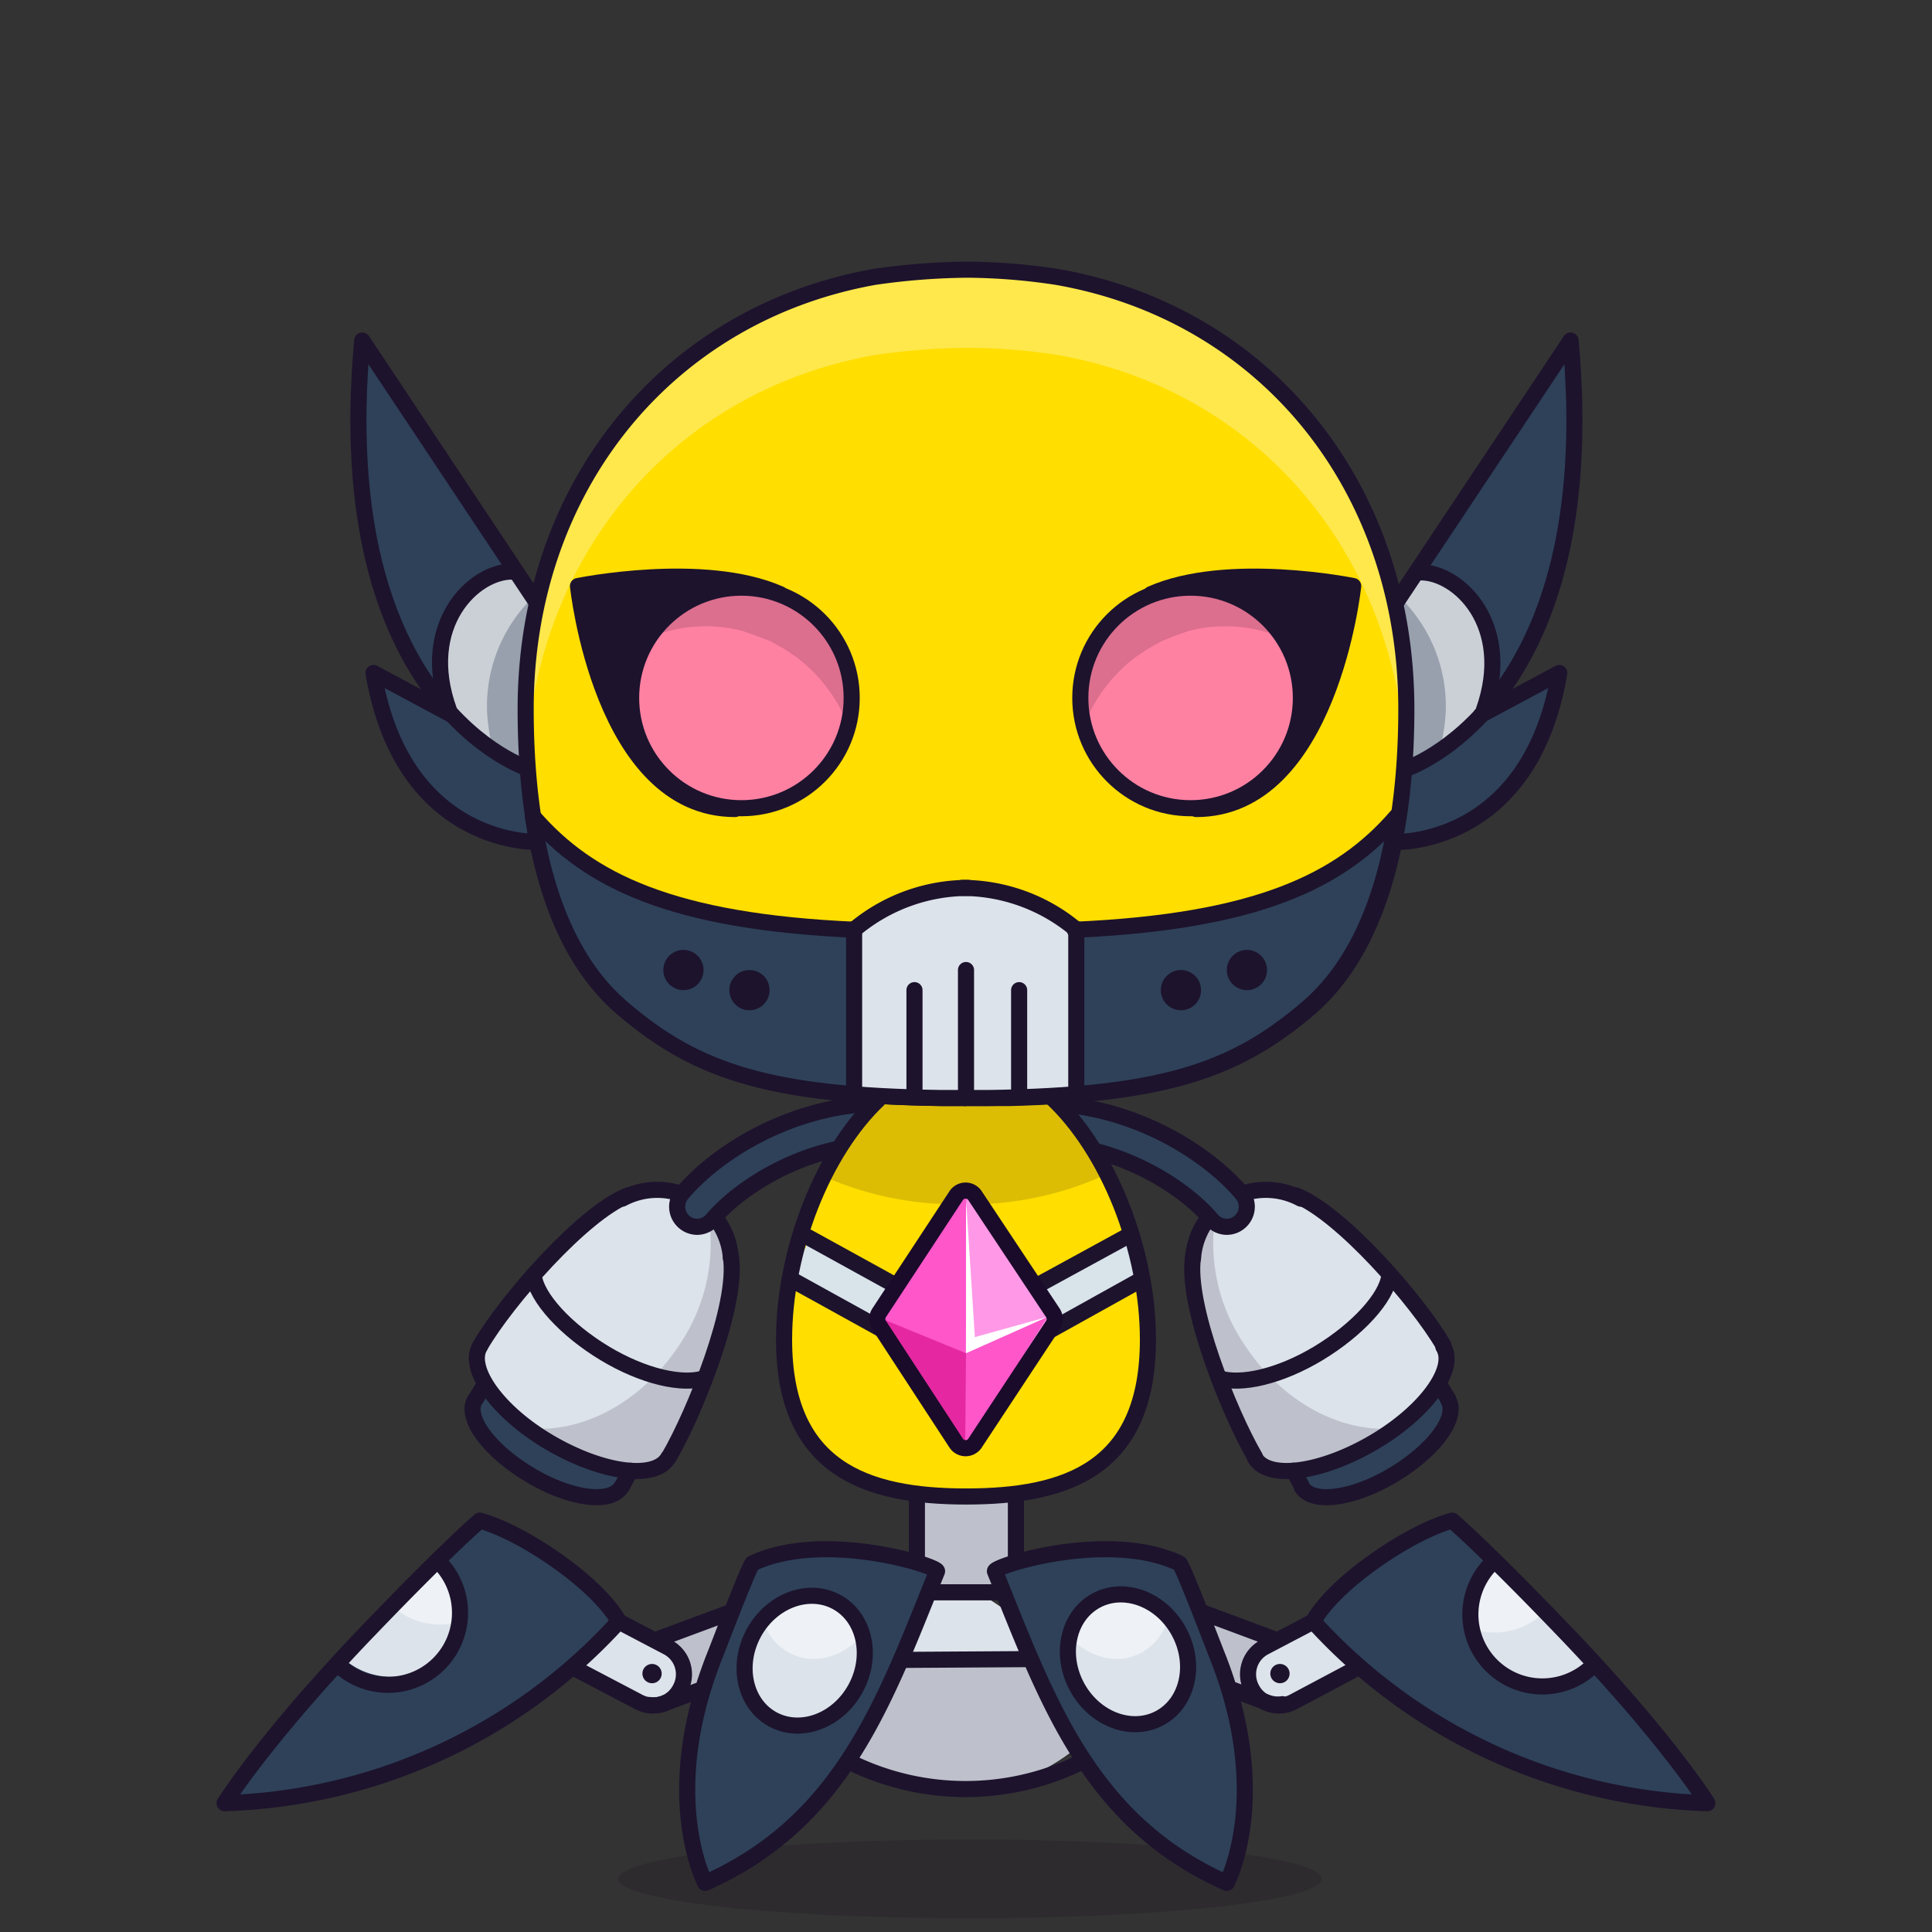 <svg xmlns="http://www.w3.org/2000/svg" viewBox="0 0 240 240"><rect x="0" y="0" width="240" height="240" fill="#333333" stroke="none"/><ellipse cx="120.5" cy="233.4" rx="43.7" ry="4.9" style="fill:#180621;opacity:.15"/><g><path d="M114.3 185.8h11.4v11.83h-11.4z" style="fill:#dce3ea"/><path d="M114.3 185.8h11.4v11.83h-11.4z" style="fill:#180621;opacity:.15"/><path d="m122.5 198.4-5.2-.6-16.5 10.8c1.3 14.5 19.7 13.5 19.7 13.5 12.5 0 19.5-12 19.5-12Z" style="fill:#dce3ea"/><path d="M132.8 206.1h-27l-5.1 3.2c1.3 13.9 19.7 12.9 19.7 12.9 12.5 0 19.5-11.5 19.5-11.5Z" style="fill:#180621;opacity:.15"/><rect width="17.5" height="6.9" x="79" y="202.1" rx="3.2" ry="3.2" style="fill:#dce3ea" transform="rotate(-19.3 87.837 205.85)"/><rect width="17.5" height="6.9" x="79" y="202.1" rx="3.2" ry="3.2" style="fill:#180621;opacity:.15" transform="rotate(-19.3 87.837 205.85)"/><rect width="16.2" height="6.37" x="68.9" y="202.6" rx="3.2" ry="3.2" style="fill:#dce3ea" transform="rotate(27.7 76.992 205.825)"/><rect width="17.5" height="6.9" x="143.8" y="201.7" rx="3.2" ry="3.2" style="fill:#dce3ea" transform="rotate(-157.8 152.458 205.151)"/><rect width="17.5" height="6.9" x="143.8" y="201.7" rx="3.2" ry="3.2" style="fill:#180621;opacity:.15" transform="rotate(-157.8 152.458 205.151)"/><rect width="16.2" height="6.37" x="155.2" y="202.8" rx="3.2" ry="3.2" style="fill:#dce3ea" transform="rotate(155.2 163.227 205.981)"/><path d="M27.9 224a69 69 0 0 0 48.9-22.5h.1s-1.4-3.1-7.4-7.4-9.9-5.2-9.9-5.2-3.6 3-13.5 13.3C32.9 215.9 27.9 224 27.9 224ZM87.8 233.9c17.1-7.6 22.3-22.6 28.8-38.7.3-.6-14-5.2-22.9-1-.3.1-2.7 6.3-4.6 11.2-7.1 17.6-1.3 28.5-1.3 28.5ZM212.1 224a69 69 0 0 1-48.9-22.5h-.1s1.4-3.1 7.4-7.4 9.9-5.2 9.9-5.2 3.6 3 13.5 13.3c13.2 13.7 18.2 21.8 18.2 21.8ZM152.2 233.9c-17.1-7.6-22.3-22.6-28.8-38.7-.3-.6 14-5.2 22.9-1 .3.1 2.7 6.3 4.6 11.2 7.1 17.6 1.3 28.5 1.3 28.5Z" style="fill:#2e4159"/><ellipse cx="100.3" cy="206.2" rx="8.3" ry="7.2" style="fill:#dce3ea" transform="rotate(-61.4 100.448 206.228)"/><path d="M185.3 194.2a8.9 8.9 0 1 0 12.6 12.7" style="fill:#dce3ea"/><ellipse cx="140.1" cy="206.2" rx="7.2" ry="8.3" style="fill:#dce3ea" transform="rotate(-28.6 139.911 205.919)"/><path d="M54.9 193a8.9 8.9 0 1 1-12.6 12.7" style="fill:#dce3ea"/><path d="M57.3 201.4a8.9 8.9 0 0 0-2.4-8.4l-6.3 6.4a8.8 8.8 0 0 0 8.7 2ZM98 205.3c3.1 1.7 7 .5 9.4-2.5a6.7 6.7 0 0 0-3.2-4c-3.1-1.7-7-.5-9.4 2.5a6.7 6.7 0 0 0 3.2 4ZM183 202.4a8.9 8.9 0 0 1 2.4-8.4l6.3 6.4a8.8 8.8 0 0 1-8.7 2ZM141.8 205.3c-3.1 1.7-7 .5-9.4-2.5a6.7 6.7 0 0 1 3.2-4c3.1-1.7 7-.5 9.4 2.5a6.7 6.7 0 0 1-3.2 4Z" style="fill:#fff;opacity:.5"/><path d="m76.8 201.4 6.1 3.2a3.8 3.8 0 0 1 1.6 5.2h0a3.8 3.8 0 0 1-5.2 1.6l-8-4.2" style="fill:none;stroke:#1d132d;stroke-linecap:round;stroke-linejoin:round;stroke-width:2px"/><path d="m86.8 210-4.3 1.6a3.8 3.8 0 0 1-1.9.2M81.5 203.7l8.9-3.3M27.9 224a69 69 0 0 0 48.9-22.5h.1s-1.4-3.1-7.4-7.4-9.9-5.2-9.9-5.2-3.6 3-13.5 13.3C32.9 215.9 27.9 224 27.9 224ZM87.6 233.9c17.1-7.6 22.3-22.6 28.8-38.7.3-.6-14-5.2-22.9-1-.3.1-2.7 6.3-4.6 11.2-7.1 17.6-1.3 28.5-1.3 28.5Z" style="fill:none;stroke:#1d132d;stroke-linecap:round;stroke-linejoin:round;stroke-width:2px"/><path d="M54.4 193.9A8.9 8.9 0 1 1 42 206.8" style="fill:none;stroke:#1d132d;stroke-linecap:round;stroke-linejoin:round;stroke-width:2px"/><ellipse cx="99.9" cy="206.2" rx="8.3" ry="7.2" style="fill:none;stroke:#1d132d;stroke-linecap:round;stroke-linejoin:round;stroke-width:2px" transform="rotate(-61.4 100.011 206.196)"/><path d="m163 201.5-5.9 3.1a3.8 3.8 0 0 0-1.6 5.2h0a3.8 3.8 0 0 0 5.2 1.6l7.9-4.2" style="fill:none;stroke:#1d132d;stroke-linecap:round;stroke-linejoin:round;stroke-width:2px"/><path d="m153.1 209.9 4.3 1.6a3.8 3.8 0 0 0 1.9.2M158.5 203.7l-9.4-3.5M212.1 224a69 69 0 0 1-48.9-22.5h-.1s1.4-3.1 7.4-7.4 9.9-5.2 9.9-5.2 3.6 3 13.5 13.3c13.2 13.7 18.2 21.8 18.2 21.8ZM152.4 233.9c-17.1-7.6-22.3-22.6-28.8-38.7-.3-.6 14-5.2 22.9-1 .3.1 2.7 6.3 4.6 11.2 7.1 17.6 1.3 28.5 1.3 28.5Z" style="fill:none;stroke:#1d132d;stroke-linecap:round;stroke-linejoin:round;stroke-width:2px"/><path d="M185.3 194.2a8.9 8.9 0 1 0 12.6 12.7" style="fill:none;stroke:#1d132d;stroke-linecap:round;stroke-linejoin:round;stroke-width:2px"/><ellipse cx="140" cy="206.2" rx="7.2" ry="8.3" style="fill:none;stroke:#1d132d;stroke-linecap:round;stroke-linejoin:round;stroke-width:2px" transform="rotate(-28.6 139.911 205.919)"/><path d="M115.8 197.8h8.6M113.9 193.4v-9.1h12.3v8.9M134.1 219a32.5 32.5 0 0 1-28.3 0M112 206.2l15.9-.1" style="fill:none;stroke:#1d132d;stroke-linecap:round;stroke-linejoin:round;stroke-width:2px"/><circle cx="159" cy="207.9" r="1.2" style="fill:#1d132d"/><circle cx="81" cy="207.9" r="1.2" style="fill:#1d132d"/></g><g><path d="m160.8 182.9 1 1.9c1.3 2.2 6.4 1.5 11.4-1.5s8.1-7.1 6.8-9.3l-1.1-1.8" style="fill:#2e4159"/><path d="M161.7 149a9.2 9.2 0 0 0-13.5 7.4c-.8 6 4.5 19.3 7.7 24.8h.1c1.6 2.8 8.2 1.9 14.7-1.9s10.4-9.2 8.7-11.9h-.1c-3.2-5.5-12.7-16.4-18.3-18.6" style="fill:#dce3ea"/><path d="M156.8 170.8c6.6-2.3 15.4-6.3 15.2-13a65.7 65.7 0 0 1 7.4 9.5h.1c1.6 2.8-2.3 8.1-8.7 11.9s-13 4.7-14.7 1.9h-.1a70.3 70.3 0 0 1-4.9-10.8c1.7 1.4 3.8 1.1 5.7.5Z" style="fill:#dce3ea"/><path d="m78.2 182.9-1 1.9c-1.3 2.2-6.4 1.5-11.4-1.5s-8.1-7.1-6.8-9.3l1.1-1.8" style="fill:#2e4159"/><path d="M77.2 149a9.2 9.2 0 0 1 13.5 7.4c.8 6-4.5 19.3-7.7 24.8h-.1c-1.6 2.8-8.2 1.9-14.7-1.9s-10.4-9.2-8.7-11.9h.1c3.2-5.5 12.7-16.4 18.3-18.6" style="fill:#dce3ea"/><path d="M82.2 170.8c-6.6-2.3-15.4-6.3-15.2-13a65.7 65.7 0 0 0-7.4 9.5h-.1c-1.6 2.8 2.3 8.1 8.7 11.9s13 4.7 14.7 1.9h.1a70.3 70.3 0 0 0 4.9-10.8c-1.7 1.4-3.8 1.1-5.7.5Z" style="fill:#dce3ea"/><path d="M90.8 156.3a9.2 9.2 0 0 0-2.9-6 22.4 22.4 0 0 1-3.6 16.9c-4.7 7.1-12.1 10.9-18.7 10.2l2.6 1.8c6.5 3.8 13 4.7 14.7 1.9h.1c3.3-5.5 8.6-18.9 7.8-24.8ZM148.2 156.3a9.2 9.2 0 0 1 2.9-6 22.4 22.4 0 0 0 3.6 16.9c4.7 7.1 12.1 10.9 18.7 10.2l-2.6 1.8c-6.5 3.8-13 4.7-14.7 1.9h-.1c-3.3-5.5-8.6-18.9-7.8-24.8Z" style="fill:#180621;opacity:.15"/><path d="M86.6 152.4a2.5 2.5 0 0 1-1.9-4.1c4.1-4.9 12.6-10.3 22.4-11.1a2.5 2.5 0 0 1 .4 5c-8.3.7-15.6 5.3-19 9.3a2.5 2.5 0 0 1-1.9.9Z" style="fill:#2e4159"/><path d="M86.6 152.4a2.5 2.5 0 0 1-1.9-4.1c4.1-4.9 12.6-10.3 22.4-11.1a2.5 2.5 0 0 1 .4 5c-8.3.7-15.6 5.3-19 9.3a2.5 2.5 0 0 1-1.9.9Z" style="fill:none;stroke:#1d132d;stroke-miterlimit:10;stroke-width:2px"/><path d="M83 181.1c-1.6 2.8-8.2 1.9-14.7-1.9S58 170 59.6 167.3h0M87.5 171.2c-2.7.9-7.6-.2-12.4-3.1s-8.5-6.9-8.8-9.7" style="fill:none;stroke:#1d132d;stroke-linecap:round;stroke-linejoin:round;stroke-width:2px"/><path d="M59.7 167.1c3.2-5.5 12.7-16.4 18.3-18.6M83.1 181c3.2-5.5 8.6-18.9 7.7-24.8" style="fill:none;stroke:#1d132d;stroke-linecap:round;stroke-linejoin:round;stroke-width:2px"/><path d="M88.8 151.2a9.2 9.2 0 0 1 2 5.1M84.3 148.2h.3M77.3 148.9a9.2 9.2 0 0 1 7-.7M77.2 184.7c-1.3 2.2-6.4 1.5-11.4-1.5s-8.1-7.1-6.8-9.3h0M59.1 173.8l1.1-1.8M77.3 184.6l1-1.9" style="fill:none;stroke:#1d132d;stroke-linecap:round;stroke-linejoin:round;stroke-width:2px"/><path d="M152.4 152.4a2.5 2.5 0 0 0 1.9-4.1c-4.1-4.9-12.6-10.3-22.4-11.1a2.5 2.5 0 0 0-.4 5c8.3.7 15.6 5.3 19 9.3a2.5 2.5 0 0 0 1.9.9Z" style="fill:#2e4159"/><path d="M152.4 152.4a2.5 2.5 0 0 0 1.9-4.1c-4.1-4.9-12.6-10.3-22.4-11.1a2.5 2.5 0 0 0-.4 5c8.3.7 15.6 5.3 19 9.3a2.5 2.5 0 0 0 1.9.9Z" style="fill:none;stroke:#1d132d;stroke-miterlimit:10;stroke-width:2px"/><path d="M155.9 181.1c1.6 2.8 8.2 1.9 14.7-1.9s10.4-9.2 8.7-11.9h0M151.4 171.2c2.7.9 7.6-.2 12.4-3.1s8.5-6.9 8.8-9.7" style="fill:none;stroke:#1d132d;stroke-linecap:round;stroke-linejoin:round;stroke-width:2px"/><path d="M179.3 167.1c-3.2-5.5-12.7-16.4-18.3-18.6M155.9 181c-3.2-5.5-8.6-18.9-7.7-24.8" style="fill:none;stroke:#1d132d;stroke-linecap:round;stroke-linejoin:round;stroke-width:2px"/><path d="M150.2 151.2a9.2 9.2 0 0 0-2 5.1M154.7 148.2h-.3M161.6 148.9a9.2 9.2 0 0 0-7-.7M161.7 184.7c1.3 2.2 6.4 1.5 11.4-1.5s8.1-7.1 6.8-9.3h0M179.9 173.8l-1.1-1.8M161.7 184.6l-1-1.9" style="fill:none;stroke:#1d132d;stroke-linecap:round;stroke-linejoin:round;stroke-width:2px"/></g><g><path d="m174.4 95.5-1.6-19.7 22.3-33.5c4.1 45.5-20.7 53.2-20.7 53.2Z" style="fill:#2e4159"/><path d="M193.7 83.6c-3.7 21.9-20.7 21-20.7 21l1.4-9.1 9.6-6.7Z" style="fill:#2e4159"/><g style="opacity:.5"><path d="M176.4 70.3c2.6 1.2 11.6 4.4 8 18.1-.7 2.7-7.3 5.6-9.7 7.4l-1.9-20Z" style="fill:#fff"/></g><g style="opacity:.5"><path d="M179.6 88.3a18.9 18.9 0 0 0-5.7-14.1l2.6-3.9c2.6 1.2 11.6 4.4 8 18.1-.5 1.7-3.1 3.4-5.7 4.9a22.7 22.7 0 0 0 .8-5Z" style="fill:#fff"/></g><path d="m172.8 75.8 22.3-33.5c4.2 45.6-20.7 53.3-20.7 53.3" style="fill:none;stroke:#1d132d;stroke-linecap:round;stroke-linejoin:round;stroke-width:2px"/><path d="m184 88.8 9.7-5.2c-3.7 21.9-20.7 21-20.7 21M184.3 88.3c3.8-10.7-3.2-17.3-7.9-17.2" style="fill:none;stroke:#1d132d;stroke-linecap:round;stroke-linejoin:round;stroke-width:2px"/><path d="m65.7 95.5 1.6-19.7L45 42.3c-4.2 45.5 20.7 53.2 20.7 53.2Z" style="fill:#2e4159"/><path d="M46.4 83.6c3.7 21.9 20.7 21 20.7 21l-1.4-9.1-9.6-6.7Z" style="fill:#2e4159"/><g style="opacity:.5"><path d="M63.6 70.3c-2.6 1.2-11.6 4.4-8 18.1.7 2.7 7.3 5.6 9.8 7.4l1.9-20Z" style="fill:#fff"/></g><g style="opacity:.5"><path d="M60.5 88.3a18.9 18.9 0 0 1 5.7-14.1l-2.6-3.9c-2.6 1.2-11.6 4.4-8 18.1.5 1.7 3.1 3.4 5.7 4.9a22.7 22.7 0 0 1-.8-5Z" style="fill:#fff"/></g><path d="M67.3 75.8 45 42.3c-4.2 45.5 20.7 53.2 20.7 53.2" style="fill:none;stroke:#1d132d;stroke-linecap:round;stroke-linejoin:round;stroke-width:2px"/><path d="m56.1 88.8-9.7-5.2c3.7 21.9 20.7 21 20.7 21M55.8 88.3c-3.9-10.7 3.1-17.4 7.9-17.3" style="fill:none;stroke:#1d132d;stroke-linecap:round;stroke-linejoin:round;stroke-width:2px"/></g><g><path d="M131.3 34.4a76.8 76.8 0 0 0-11.1-.9 84.7 84.7 0 0 0-11.6.9C82.9 39 65.3 60.5 65.3 88.1c0 15.4 3.2 29.6 12.1 37.2s18.2 10.8 39.5 11.1h-7.7c-7 6.6-11.8 18.9-11.8 29.9 0 16 10.1 19.5 22.6 19.5s22.6-3.4 22.6-19.5c0-11.1-4.9-23.5-12-30.1h-5.2c19.6-.5 28.4-3.6 37.2-11.1s12.1-21.8 12.1-37.2c0-27.4-17.6-48.9-43.4-53.5Z" style="fill:#c6db45"/><path d="M131.3 34.4a76.8 76.8 0 0 0-11.1-.9 84.7 84.7 0 0 0-11.6.9C82.9 39 65.3 60.5 65.3 88.1c0 15.4 3.2 29.6 12.1 37.2s18.2 10.8 39.5 11.1h-7.7c-7 6.6-11.8 18.9-11.8 29.9 0 16 10.1 19.5 22.6 19.5s22.6-3.4 22.6-19.5c0-11.1-4.9-23.5-12-30.1h-5.2c19.6-.5 28.4-3.6 37.2-11.1s12.1-21.8 12.1-37.2c0-27.4-17.6-48.9-43.4-53.5Z" style="fill:#703c81"/><path d="M131.3 34.4a76.8 76.8 0 0 0-11.1-.9 84.7 84.7 0 0 0-11.6.9C82.9 39 65.3 60.5 65.3 88.1c0 15.4 3.2 29.6 12.1 37.2s18.2 10.8 39.5 11.1h-7.7c-7 6.6-11.8 18.9-11.8 29.9 0 16 10.1 19.5 22.6 19.5s22.6-3.4 22.6-19.5c0-11.1-4.9-23.5-12-30.1h-5.2c19.6-.5 28.4-3.6 37.2-11.1s12.1-21.8 12.1-37.2c0-27.4-17.6-48.9-43.4-53.5Z" style="fill:#ff81a2"/><path d="M131.3 34.4a76.8 76.8 0 0 0-11.1-.9 84.7 84.7 0 0 0-11.6.9C82.9 39 65.3 60.5 65.3 88.1c0 15.4 3.2 29.6 12.1 37.2s18.2 10.8 39.5 11.1h-7.7c-7 6.6-11.8 18.9-11.8 29.9 0 16 10.1 19.5 22.6 19.5s22.6-3.4 22.6-19.5c0-11.1-4.9-23.5-12-30.1h-5.2c19.6-.5 28.4-3.6 37.2-11.1s12.1-21.8 12.1-37.2c0-27.4-17.6-48.9-43.4-53.5Z" style="fill:#e83a27"/><path d="M131.3 34.4a76.8 76.8 0 0 0-11.1-.9 84.7 84.7 0 0 0-11.6.9C82.9 39 65.3 60.5 65.3 88.1c0 15.4 3.2 29.6 12.1 37.2s18.2 10.8 39.5 11.1h-7.7c-7 6.6-11.8 18.9-11.8 29.9 0 16 10.1 19.5 22.6 19.5s22.6-3.4 22.6-19.5c0-11.1-4.9-23.5-12-30.1h-5.2c19.6-.5 28.4-3.6 37.2-11.1s12.1-21.8 12.1-37.2c0-27.4-17.6-48.9-43.4-53.5Z" style="fill:#5f3535"/><path d="M131.3 34.4a76.8 76.8 0 0 0-11.1-.9 84.7 84.7 0 0 0-11.6.9C82.9 39 65.3 60.5 65.3 88.1c0 15.4 3.2 29.6 12.1 37.2s18.2 10.8 39.5 11.1h-7.7c-7 6.6-11.8 18.9-11.8 29.9 0 16 10.1 19.5 22.6 19.5s22.6-3.4 22.6-19.5c0-11.1-4.9-23.5-12-30.1h-5.2c19.6-.5 28.4-3.6 37.2-11.1s12.1-21.8 12.1-37.2c0-27.4-17.6-48.9-43.4-53.5Z" style="fill:#f557c7"/><path d="M131.3 34.4a76.8 76.8 0 0 0-11.1-.9 84.7 84.7 0 0 0-11.6.9C82.9 39 65.3 60.5 65.3 88.1c0 15.4 3.2 29.6 12.1 37.2s18.2 10.8 39.5 11.1h-7.7c-7 6.6-11.8 18.9-11.8 29.9 0 16 10.1 19.5 22.6 19.5s22.6-3.4 22.6-19.5c0-11.1-4.9-23.5-12-30.1h-5.2c19.6-.5 28.4-3.6 37.2-11.1s12.1-21.8 12.1-37.2c0-27.4-17.6-48.9-43.4-53.5Z" style="fill:#36c8e3"/><path d="M131.3 34.4a76.8 76.8 0 0 0-11.1-.9 84.7 84.7 0 0 0-11.6.9C82.9 39 65.3 60.5 65.3 88.1c0 15.4 3.2 29.6 12.1 37.2s18.2 10.8 39.5 11.1h-7.7c-7 6.6-11.8 18.9-11.8 29.9 0 16 10.1 19.5 22.6 19.5s22.6-3.4 22.6-19.5c0-11.1-4.9-23.5-12-30.1h-5.2c19.6-.5 28.4-3.6 37.2-11.1s12.1-21.8 12.1-37.2c0-27.4-17.6-48.9-43.4-53.5Z" style="fill:#ffde00"/><path d="M130.5 136.5s8.4 10.7 7.9 12.9-10.5 6-10.5 6l-6 29.5-3.5.3-5.7-29.5s-10.8-3.5-11.1-6.1c-.6-4.6 8.2-13 8.2-13Z" style="fill:#ffde00"/><path d="M130.6 137c-3.1.3-6.3.4-9.5.4a114.7 114.7 0 0 1-12.6-.7L102 146a41 41 0 0 0 17.6 3.6 40.7 40.7 0 0 0 17.8-3.7c-.2-.3-6.4-8.5-6.8-8.9Z" style="fill:#180621;opacity:.15"/><g style="opacity:.3"><path d="M108.7 44.1a84.7 84.7 0 0 1 11.6-.9 76.8 76.8 0 0 1 11.1.9c24.4 4.3 41.5 23.9 43.2 49.5q.1-2.7.1-5.5c0-27.7-17.6-49.2-43.4-53.7a76.8 76.8 0 0 0-11.1-.9 84.7 84.7 0 0 0-11.6.9C82.9 39 65.3 60.5 65.3 88.1q0 2.8.1 5.5c1.7-25.6 18.9-45.2 43.3-49.5Z" style="fill:#fff"/></g><path d="M98.4 158h17.8v4.73H98.4z" style="fill:#d9e3ea" transform="rotate(26.7 107.276 160.379)"/><path d="M124 158h17.8v4.73H124z" style="fill:#d9e3ea" transform="rotate(153.3 132.922 160.309)"/><path d="m100.4 153.7 11.8 6.5M139.8 153.7l-11.9 6.5M98.6 159.1l13.2 7.3M141.7 159l-13.3 7.4" style="fill:none;stroke:#1d132d;stroke-linecap:round;stroke-linejoin:round;stroke-width:2px"/><path d="m119.9 180-11.2-16.1 11.4-16 11.2 16-11.4 16.1z" style="fill:#ff56ca"/><path d="m119.9 180 .2-32.1 11.2 16-11.4 16.1z" style="fill:#ff99e7"/><path d="m120 180.5-10.5-16.7 10.5 4.3v12.4z" style="fill:#e528a1"/><path d="m119.9 180 10.2-16.4-10.1 4.5-.1 11.9z" style="fill:#ff56ca"/><path d="m130.1 163.6-10.1 4.5v-19.2l1.1 17.2" style="fill:#fff"/><path d="m118.8 179.3-9.6-14.7a1.4 1.4 0 0 1 0-1.5l9.6-14.6a1.4 1.4 0 0 1 2.3 0l9.7 14.6a1.4 1.4 0 0 1 0 1.5l-9.7 14.7a1.4 1.4 0 0 1-2.3 0Z" style="fill:none;stroke:#1a0b2a;stroke-linecap:round;stroke-linejoin:round;stroke-width:2px"/><path d="M125.4 136.4c19.6-.5 28.4-3.6 37.2-11.1s12.1-21.8 12.1-37.2c0-27.7-17.6-49.2-43.4-53.7a76.8 76.8 0 0 0-11.1-.9 84.7 84.7 0 0 0-11.6.9C82.9 39 65.3 60.5 65.3 88.1c0 15.4 3.2 29.6 12.1 37.2s18.2 10.8 39.5 11.1Z" style="fill:none;stroke:#1d132d;stroke-miterlimit:10;stroke-width:2px"/><path d="M109.2 136.5c-7 6.6-11.8 18.9-11.8 29.9 0 16 10.1 19.5 22.6 19.5s22.6-3.4 22.6-19.5c0-11.1-4.9-23.5-12-30.1" style="fill:none;stroke:#1d132d;stroke-miterlimit:10;stroke-width:2px"/></g><g><path d="M106.1 135.8v-20.4h.1a22 22 0 0 1 14.1-5.1s.8 19.5.8 26.5" style="fill:#dce3ea"/><path d="m106.6 121.3-.2-2c-.7-1.6-.8-3.1-.2-4.1h-.2a135.3 135.3 0 0 1-21.5-2.7c-6.9-1.5-14.1-5-17.9-11.2h-.4c1.5 10 4.9 18.6 11.2 23.9s14.9 9.6 29 10.7c0-5 .1-9.8.2-14.6Z" style="fill:#2e4159"/><path d="M133.7 136.1v-20.4h-.1a22 22 0 0 0-14.1-5.1s-.8 19.5-.8 26.5" style="fill:#dce3ea"/><path d="m133.2 121.6.2-2c.7-1.6.8-3.1.2-4.1h.2a135.3 135.3 0 0 0 21.5-2.7c6.9-1.5 14.1-5 17.9-11.2h.4c-1.5 10-4.9 18.6-11.2 23.9s-14.9 9.6-29 10.7c0-5-.1-9.8-.2-14.6Z" style="fill:#2e4159"/><circle cx="93.1" cy="123" r="2.5" style="fill:#1d132d"/><circle cx="84.9" cy="120.5" r="2.5" style="fill:#1d132d"/><path d="M66.2 101.4c6.9 8 17.3 13.1 40 14.1" style="fill:none;stroke:#1d132d;stroke-linecap:round;stroke-linejoin:round;stroke-width:2px"/><path d="M66.2 101.4c1.5 10 4.9 18.6 11.2 23.9 9.1 7.8 18.2 10.8 39.5 11.1h3.1" style="fill:none;stroke:#1d132d;stroke-miterlimit:10;stroke-width:2px"/><path d="M106.1 135.8v-20.4h.1a22 22 0 0 1 14.1-5.1" style="fill:none;stroke:#1d132d;stroke-linecap:round;stroke-linejoin:round;stroke-width:2px"/><circle cx="146.7" cy="123" r="2.5" style="fill:#1d132d"/><circle cx="154.9" cy="120.5" r="2.5" style="fill:#1d132d"/><path d="M173.5 101.4c-6.9 8-17.3 13.1-40 14.1" style="fill:none;stroke:#1d132d;stroke-linecap:round;stroke-linejoin:round;stroke-width:2px"/><path d="M173.5 101.4c-1.5 10-4.9 18.6-11.2 23.9-9.1 7.8-18.2 10.8-39.5 11.1h-3.1" style="fill:none;stroke:#1d132d;stroke-miterlimit:10;stroke-width:2px"/><path d="M133.7 135.8v-20.4h-.1a22 22 0 0 0-14.1-5.1M113.6 136v-13M120 136v-15.5M126.6 136v-13" style="fill:none;stroke:#1d132d;stroke-linecap:round;stroke-linejoin:round;stroke-width:2px"/></g><g><circle cx="147.9" cy="86.7" r="13.7" style="fill:#ff81a2"/><path d="M148.6 72.6c-7.5 0-13.1 4.6-14.4 11.9a26.2 26.2 0 0 0 .2 6.4 17.4 17.4 0 0 1 1.8-3.9 19.6 19.6 0 0 1 4.9-5.4l1.5-1 1.6-.9 1.7-.7 1.7-.6a17.5 17.5 0 0 1 4.6-.6 18 18 0 0 1 7.7 1.7c-2.5-4.1-6.9-6.9-11.3-6.9Z" style="fill:#180621;opacity:.15"/><path d="M147.5 72.2c8 .4 13.9 7.1 14.3 15a13.9 13.9 0 0 1-4.4 10.5c9.2-7.4 11-25 11-25s-11.5-2.5-20.9-.5Z" style="fill:#1d132d"/><circle cx="147.9" cy="86.7" r="13.7" style="fill:none;stroke:#1d132d;stroke-linecap:round;stroke-linejoin:round;stroke-width:2px"/><path d="M143 73.8c9.5-4.2 25.1-1 25.1-1s-2.9 27.7-19.5 27.7" style="fill:none;stroke:#1d132d;stroke-linecap:round;stroke-linejoin:round;stroke-width:2px"/><circle cx="92.1" cy="86.7" r="13.7" style="fill:#ff81a2"/><path d="M91.4 72.6c7.5 0 13.1 4.6 14.4 11.9a26.2 26.2 0 0 1-.2 6.4 17.4 17.4 0 0 0-1.8-3.9 19.6 19.6 0 0 0-4.9-5.4l-1.5-1-1.6-.9L94 79l-1.7-.6a17.5 17.5 0 0 0-4.6-.6 18 18 0 0 0-7.7 1.7c2.5-4.1 6.9-6.9 11.4-6.9Z" style="fill:#180621;opacity:.15"/><path d="M92.4 72.2c-8 .4-13.9 7.1-14.3 15a13.9 13.9 0 0 0 4.4 10.5c-9.2-7.4-11-25-11-25s11.6-2.5 20.9-.5Z" style="fill:#1d132d"/><circle cx="92.1" cy="86.7" r="13.7" style="fill:none;stroke:#1d132d;stroke-linecap:round;stroke-linejoin:round;stroke-width:2px"/><path d="M96.9 73.8c-9.5-4.2-25.1-1-25.1-1s2.9 27.7 19.5 27.7" style="fill:none;stroke:#1d132d;stroke-linecap:round;stroke-linejoin:round;stroke-width:2px"/></g></svg>